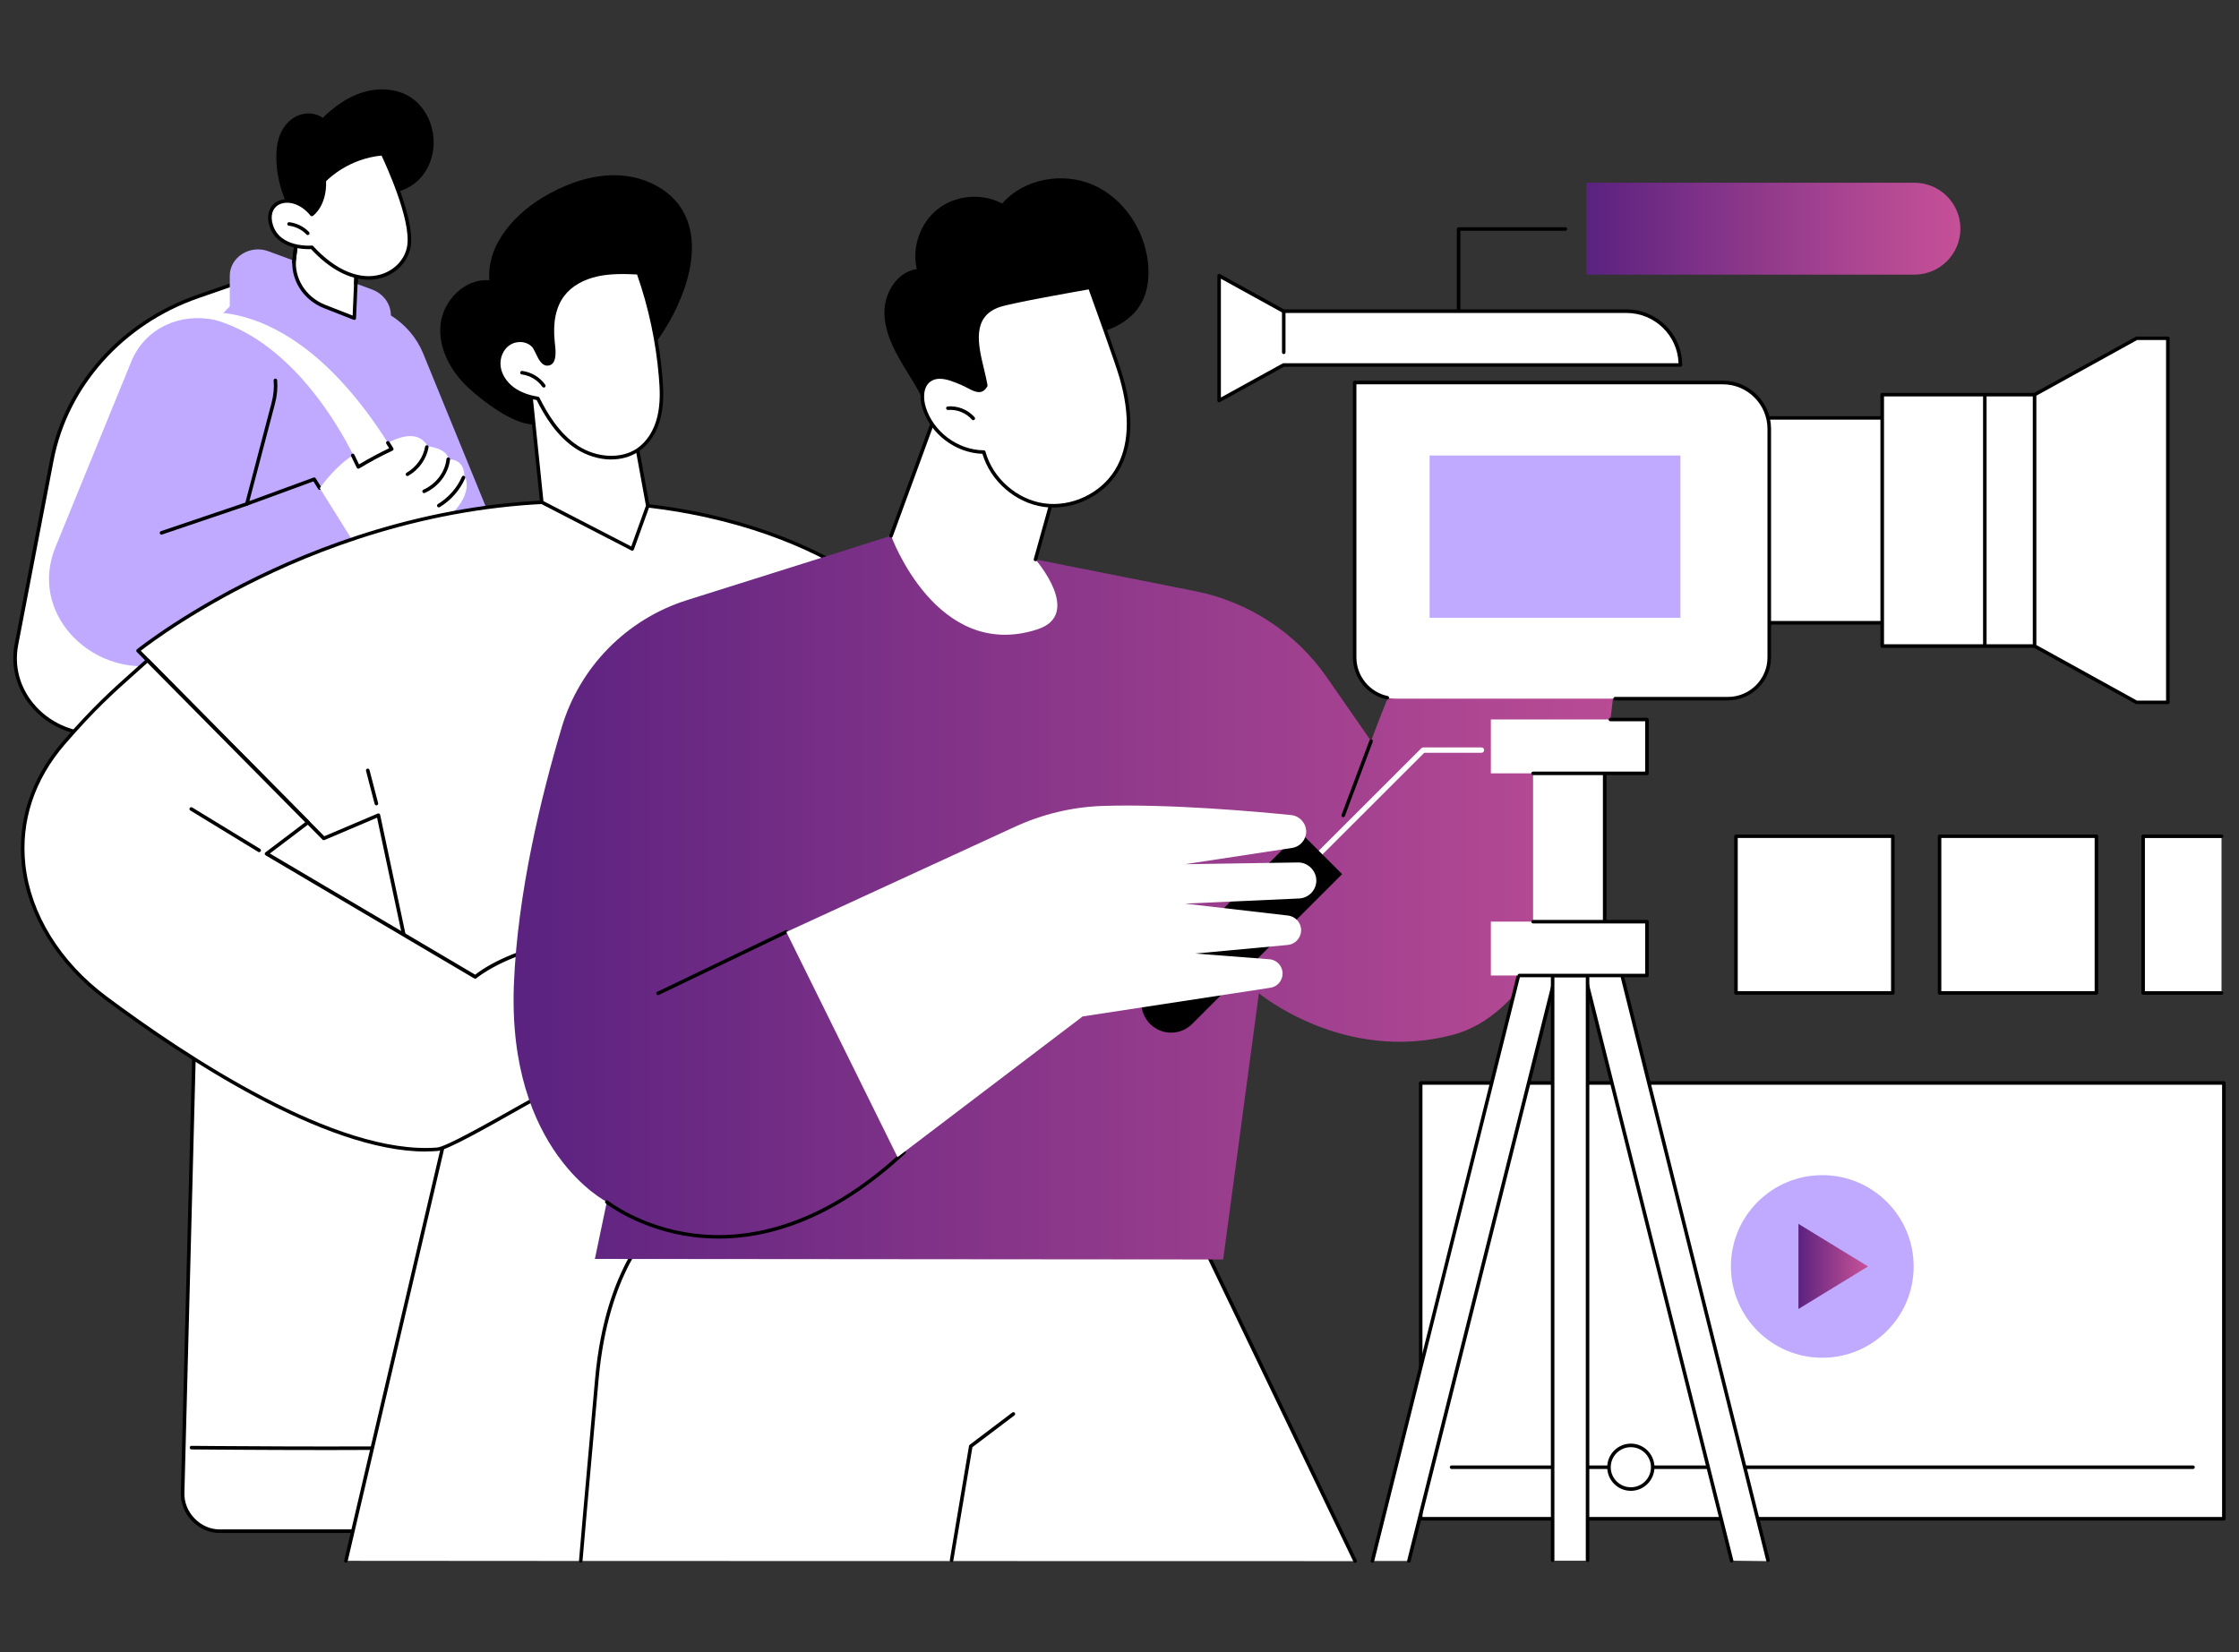 <?xml version="1.0" encoding="UTF-8"?>
<svg id="Layer_1" data-name="Layer 1" xmlns="http://www.w3.org/2000/svg" xmlns:xlink="http://www.w3.org/1999/xlink" viewBox="0 0 420 310">
  <rect x="0" y="0" width="420" height="310" fill="#333333" stroke="none"/>
  <defs>
    <style>
      .cls-1 {
        fill: #fff;
      }

      .cls-2 {
        fill: url(#GradientFill_1);
      }

      .cls-3 {
        fill: url(#GradientFill_1-2);
      }

      .cls-4 {
        fill: #c0aaff;
      }

      .cls-5 {
        fill: url(#GradientFill_1-3);
      }
    </style>
    <linearGradient id="GradientFill_1" data-name="GradientFill 1" x1="337.36" y1="237.62" x2="350.41" y2="237.62" gradientUnits="userSpaceOnUse">
      <stop offset="0" stop-color="#5a2280"/>
      <stop offset=".34" stop-color="#823388"/>
      <stop offset=".78" stop-color="#b24893"/>
      <stop offset="1" stop-color="#c55097"/>
    </linearGradient>
    <linearGradient id="GradientFill_1-2" data-name="GradientFill 1" x1="96.34" y1="158.04" x2="337.88" y2="158.04" xlink:href="#GradientFill_1"/>
    <linearGradient id="GradientFill_1-3" data-name="GradientFill 1" x1="297.59" y1="42.92" x2="367.74" y2="42.92" xlink:href="#GradientFill_1"/>
  </defs>
  <g id="Digital_video_production" data-name="Digital video production">
    <g>
      <g>
        <rect class="cls-1" x="266.5" y="203.2" width="150.67" height="81.77"/>
        <path d="M417.17,285.3h-150.67c-.18,0-.33-.15-.33-.33v-81.77c0-.18.15-.33.33-.33h150.67c.18,0,.33.15.33.33v81.77c0,.18-.15.33-.33.33ZM266.83,284.63h150v-81.1h-150v81.1Z"/>
      </g>
      <g>
        <ellipse class="cls-4" cx="341.83" cy="237.62" rx="17.14" ry="17.13"/>
        <polygon class="cls-2" points="337.36 245.6 337.36 229.63 350.41 237.62 337.36 245.6"/>
      </g>
      <g>
        <path d="M411.38,275.62h-139.09c-.18,0-.33-.15-.33-.33s.15-.33.33-.33h139.09c.18,0,.33.15.33.33s-.15.33-.33.33Z"/>
        <g>
          <circle class="cls-1" cx="305.92" cy="275.29" r="4.1" transform="translate(-.28 .32) rotate(-.06)"/>
          <path d="M305.92,279.72c-2.44,0-4.43-1.99-4.43-4.43s1.99-4.43,4.43-4.43,4.43,1.99,4.43,4.43-1.99,4.43-4.43,4.43ZM305.92,271.53c-2.08,0-3.77,1.69-3.77,3.76s1.69,3.76,3.77,3.76,3.77-1.69,3.77-3.76-1.69-3.76-3.77-3.76Z"/>
        </g>
      </g>
    </g>
    <g>
      <g>
        <g>
          <path class="cls-1" d="M38.26,125.87l-4.01,154.29c-.1,3.7,3.05,7.14,6.97,7.14h41.43c4.17,0,7.41-3.83,6.93-7.73l-5.42-44.74,14.22,52.48h68.52c-.46-8.26-6.36-17.7-16.51-19.37L84.26,114.34l-46,11.53Z"/>
          <path d="M166.89,287.63h-68.52c-.15,0-.28-.1-.32-.25l-13.01-48.01,4.87,40.15c.24,1.99-.42,4.03-1.82,5.61-1.4,1.59-3.39,2.5-5.44,2.5h-41.43c-1.94,0-3.78-.79-5.18-2.23-1.4-1.44-2.17-3.35-2.12-5.25l4.01-154.29c0-.15.11-.28.25-.31l46-11.53c.16-.04.32.04.39.19l66.05,153.42c4.72.82,8.83,3.35,11.91,7.31,2.74,3.52,4.45,8.02,4.69,12.34,0,.09-.03.18-.09.25-.06.07-.15.1-.24.1ZM98.62,286.97h67.91c-.6-7.94-6.41-17.1-16.21-18.71-.11-.02-.21-.09-.25-.2L84.07,114.74l-45.48,11.4-4,154.03c-.04,1.72.66,3.46,1.94,4.76,1.28,1.31,2.95,2.03,4.71,2.03h41.43c1.86,0,3.66-.83,4.94-2.27,1.27-1.44,1.88-3.29,1.66-5.09l-5.42-44.74c-.02-.17.1-.33.27-.37.17-.03.34.07.39.24l14.15,52.23Z"/>
        </g>
        <path d="M85.67,232.92c-.16,0-.31-.12-.33-.29l-12.68-88.71c-.18-1.48.44-2.91,1.67-3.84l2.39-1.8c.15-.11.36-.08.47.07.11.15.08.36-.07.47l-2.39,1.8c-1.03.78-1.56,1.98-1.41,3.22l12.68,88.7c.03.18-.1.35-.28.38-.02,0-.03,0-.05,0Z"/>
        <path d="M90.1,244.35c-.76,0-1.54-.03-2.3-.12-.18-.02-.31-.19-.29-.37.02-.18.19-.32.37-.29,1.82.21,3.72.1,5.36-.03,14.17-1.06,27.92-4.41,40.86-9.98.17-.07.36,0,.44.17.07.17,0,.36-.17.44-13.01,5.6-26.82,8.97-41.07,10.04-.99.07-2.08.14-3.19.14Z"/>
        <path d="M61.55,272.07c-13.4,0-25.44-.12-25.63-.12-.18,0-.33-.15-.33-.34,0-.18.15-.33.33-.33h0c.3,0,30.2.29,48.31-.04.18,0,.34.14.34.33s-.14.34-.33.34c-6.66.12-14.91.16-22.7.16Z"/>
        <path d="M162.99,282.28h-62.43c-.18,0-.33-.15-.33-.33s.15-.33.33-.33h62.43c.18,0,.33.15.33.33s-.15.33-.33.33Z"/>
      </g>
      <g>
        <g>
          <path class="cls-1" d="M54.22,137.78H18.07c-9.5,0-16.68-8.06-15-16.82l6.65-34.66c2.7-14.04,13.11-25.7,27.37-30.66l17.12-5.95v88.09Z"/>
          <path d="M54.22,138.11H18.07c-4.85,0-9.33-2.06-12.31-5.66-2.7-3.27-3.8-7.48-3.02-11.56l6.65-34.66c2.71-14.09,13.28-25.94,27.59-30.91l17.12-5.95c.1-.04.21-.02.3.04.09.06.14.16.14.27v88.09c0,.18-.15.33-.33.33ZM53.89,50.16l-16.68,5.79c-14.09,4.89-24.49,16.55-27.15,30.41l-6.65,34.66c-.76,3.94.27,7.85,2.88,11.01,2.85,3.44,7.14,5.42,11.79,5.42h35.82V50.16Z"/>
        </g>
        <g>
          <path class="cls-4" d="M73.32,59.18c0-2.15-1.4-4.07-3.53-4.86l-19.45-7.18c-3.48-1.28-7.24,1.12-7.24,4.63v5.71l-12.14,12.58-1.97,70.04c-.07,2.58,2.64,4.43,5.24,3.56l63.74-21.36c2-.67,3.07-2.72,2.4-4.61l-20.99-51.36c-1.19-2.92-3.31-5.41-6.06-7.15Z"/>
          <path class="cls-1" d="M35.21,59.11s19.41-6.58,39.16,26.59l-6.29,3.52s-11.43-28.51-32.87-30.11Z"/>
          <g>
            <path class="cls-4" d="M58.94,89.92l-12.64,4.64,4.96-18.89c1.86-7.1-2.28-12.86-9.87-14.51l-.99-1.11c-6.7-1.46-13.08,1.57-15.67,7.54l-14.32,35.04c-5.81,14.22,10.34,27.57,24.65,20.37l33.88-17.05-10.01-16.03Z"/>
            <g>
              <path d="M46.3,94.89c-.08,0-.16-.03-.22-.09-.09-.08-.13-.21-.1-.33l4.96-18.89c.38-1.44.51-2.84.39-4.18-.02-.18.12-.34.3-.36.18-.02.34.12.36.3.12,1.42-.01,2.9-.41,4.41l-4.8,18.27,12.04-4.42c.15-.05.31,0,.4.14l1.04,1.67c.1.16.05.36-.11.46-.16.1-.36.05-.46-.11l-.9-1.44-12.38,4.54s-.08.02-.11.02Z"/>
              <path d="M29.73,125.32c-.16,0-.3-.12-.33-.28-.03-.18.1-.35.28-.38,1.97-.29,3.89-.92,5.73-1.86l33.39-17.14c.16-.08.36-.02.45.14s.02.36-.14.45l-33.39,17.14c-1.9.98-3.9,1.62-5.94,1.93-.02,0-.03,0-.05,0Z"/>
              <path d="M30.3,100.31c-.14,0-.27-.09-.32-.23-.06-.17.03-.36.21-.42l16-5.42c.17-.06.36.03.42.21.06.17-.03.36-.21.42l-16,5.42s-.07.02-.11.02Z"/>
            </g>
          </g>
          <g>
            <path class="cls-1" d="M84.13,86.19c-.23-2.12-3.91-2.46-3.91-2.46-2.49-4.47-9.09.34-9.09.34-5.22-.81-10.79,7.02-11.14,7.52l8.97,14.36c8.21-3.65,11.67-6.2,14.12-8.11,6.45-5.01,4.02-8.71,4.02-8.71-.17-3.24-2.97-2.93-2.97-2.93Z"/>
            <path d="M76.44,89.33c-.11,0-.23-.06-.29-.17-.09-.16-.04-.36.12-.46,1.83-1.06,3.13-2.89,3.47-4.88.03-.18.2-.3.38-.27.18.03.3.2.27.38-.37,2.18-1.79,4.18-3.8,5.34-.05.03-.11.04-.17.04Z"/>
            <path d="M79.55,92.52c-.13,0-.25-.07-.3-.2-.07-.17,0-.36.17-.44,2.37-1.06,4.07-3.31,4.33-5.75.02-.18.19-.31.37-.3.18.02.32.18.3.37-.29,2.67-2.15,5.13-4.72,6.28-.04.02-.09.03-.14.03Z"/>
            <path d="M82.31,95.2c-.11,0-.22-.06-.28-.16-.1-.16-.05-.36.11-.46,2-1.23,3.6-3.05,4.5-5.12.07-.17.27-.25.44-.17.17.07.25.27.17.44-.95,2.2-2.64,4.13-4.76,5.42-.05.03-.11.05-.17.05Z"/>
            <path d="M67.21,87.93s-.06,0-.09-.01c-.09-.03-.16-.09-.21-.18l-1.04-2.16c-.08-.17-.01-.36.16-.44.17-.08.36,0,.44.16l.88,1.83c1.82-1.09,3.72-2.11,5.65-3.03l-.53-.84c-.1-.16-.05-.36.11-.46.16-.1.36-.05.46.11l.73,1.16c.05.08.06.18.04.27s-.09.17-.18.21c-2.14,1-4.24,2.12-6.24,3.34-.05.03-.11.05-.17.05Z"/>
          </g>
        </g>
      </g>
      <g>
        <g>
          <path class="cls-1" d="M67.1,44.97l-.65,14.71-5.54-2.17c-3.86-1.51-6.19-5.26-5.69-9.18l.75-5.91,11.13,2.55Z"/>
          <path d="M66.45,60.02s-.08,0-.12-.02l-5.54-2.17c-3.99-1.56-6.41-5.48-5.9-9.53l.75-5.91c.01-.09.06-.18.14-.23.08-.05.17-.07.27-.05l11.13,2.55c.16.04.27.18.26.34l-.65,14.71c0,.11-.06.21-.15.26-.05.04-.12.05-.18.05ZM56.26,42.84l-.7,5.54c-.48,3.75,1.78,7.38,5.48,8.83l5.11,2,.61-13.97-10.5-2.4Z"/>
        </g>
        <path d="M66.74,53.53s0,0-.01,0c-.18,0-.33-.16-.32-.35l.35-7.94-10.5-2.4-.81,6.4c-.02.18-.19.31-.37.29-.18-.02-.31-.19-.29-.37l.86-6.77c.01-.09.06-.18.14-.23.08-.05.17-.07.27-.05l11.13,2.55c.16.04.27.18.26.34l-.36,8.22c0,.18-.16.32-.33.32Z"/>
        <g>
          <path d="M52.55,25.22c.61-1.48,1.72-2.81,3.23-3.49,1.52-.68,3.45-.6,4.76.39,2.08-2.04,4.52-3.84,7.36-4.75,2.84-.91,6.13-.85,8.7.62,2.49,1.42,4.05,4.03,4.56,6.73.58,3.13-.22,6.57-2.51,8.91-2.29,2.34-6.11,3.37-9.23,2.16-.23,1.09-1.05,2.02-2.03,2.64-.98.62-2.13.97-3.26,1.27-1.81.48-3.65.84-5.51,1.09-1.07.14-2.78.36-3.7-.36-.66-.52-1-1.89-1.32-2.63-1.08-2.5-1.69-5.19-1.76-7.9-.04-1.58.1-3.2.71-4.67Z"/>
          <g>
            <path class="cls-1" d="M58.49,40.24s2.53-1.79,2.33-6.37c0,0,4-4.45,10.94-5.04,0,0,5.73,11.74,4.96,17.23-.77,5.49-9.17,10.22-18.23.33,0,0-6.2.59-7.63-4.11-1.43-4.7,4.05-6.46,7.63-2.04Z"/>
            <path d="M69.12,52.48c-3.5,0-7.3-2-10.77-5.74-1.03.05-6.46.09-7.81-4.36-.61-2.01-.05-3.77,1.48-4.58,1.6-.85,4.29-.58,6.51,1.97.6-.56,2.11-2.34,1.96-5.88,0-.09.03-.17.09-.24.17-.19,4.17-4.55,11.16-5.14.14-.01.27.06.33.19.24.48,5.76,11.9,4.99,17.42-.38,2.74-2.48,5.09-5.34,5.98-.84.26-1.71.39-2.59.39ZM58.49,46.06c.09,0,.18.04.25.11,4.2,4.58,8.86,6.51,12.78,5.29,2.62-.81,4.53-2.95,4.88-5.44.69-4.93-4.08-15.24-4.83-16.83-6.03.59-9.78,4.18-10.4,4.81.15,4.6-2.37,6.43-2.48,6.51-.14.1-.34.07-.45-.06-1.93-2.39-4.43-2.84-5.9-2.06-1.25.66-1.68,2.08-1.15,3.8,1.34,4.38,7.22,3.89,7.28,3.88.01,0,.02,0,.03,0Z"/>
          </g>
          <path d="M57.73,44.11c-.09,0-.18-.04-.24-.11-.84-.9-2.05-1.5-3.31-1.65-.18-.02-.31-.19-.29-.37.02-.18.19-.31.37-.29,1.41.17,2.77.84,3.71,1.85.13.13.12.34-.01.47-.06.06-.15.09-.23.09Z"/>
        </g>
      </g>
    </g>
    <g>
      <g>
        <polygon class="cls-1" points="108.94 292.88 169.8 187.18 140.58 180.73 87.36 196.8 64.88 292.85 108.94 292.88"/>
        <path d="M64.89,293.18s-.05,0-.08,0c-.18-.04-.29-.22-.25-.4l22.47-96.05c.03-.12.11-.21.23-.24l53.22-16.06c.05-.02.11-.02.17,0l29.22,6.45c.14.03.24.14.26.28l3.11,23.69c.02.18-.1.35-.29.37-.18.02-.35-.1-.37-.29l-3.08-23.46-28.91-6.38-52.95,15.98-22.43,95.87c-.04.15-.17.26-.32.26Z"/>
      </g>
      <g>
        <polygon class="cls-1" points="186.83 139.58 167.43 191.05 150.18 160.14 156.37 135.53 186.83 139.58"/>
        <g>
          <g>
            <path class="cls-1" d="M163.98,147.66l7.78-30.31s-16.03-20.55-57.05-23.05c-50.67-3.08-88.82,27.78-88.82,27.78l34.84,35.22,10.24-4.34,9.77,46h96.62l-13.39-51.3Z"/>
            <path d="M177.37,199.29h-96.62c-.16,0-.29-.11-.33-.26l-9.69-45.61-9.86,4.19c-.13.05-.27.02-.37-.07l-34.84-35.22c-.07-.07-.1-.16-.1-.25,0-.09.05-.18.12-.24.1-.08,9.75-7.83,25.48-15.09,14.51-6.7,37.33-14.36,63.57-12.76,21.25,1.29,35.69,7.51,44.05,12.51,9.08,5.42,13.19,10.62,13.23,10.67.06.08.09.19.06.29l-7.76,30.23,13.37,51.22c.03.1,0,.21-.06.29-.06.08-.16.13-.26.13ZM81.02,198.62h95.92l-13.28-50.88c-.01-.05-.01-.11,0-.17l7.74-30.15c-.68-.82-4.77-5.51-12.98-10.4-8.3-4.94-22.62-11.11-43.72-12.39-26.1-1.59-48.79,6.03-63.23,12.69-14.15,6.53-23.35,13.45-25.06,14.78l34.42,34.8,10.03-4.26c.09-.04.2-.03.28.01.09.05.15.13.17.23l9.72,45.74Z"/>
          </g>
          <path d="M70.6,151.11c-.15,0-.28-.1-.32-.25l-1.62-6.23c-.05-.18.06-.36.24-.41.18-.05.36.06.41.24l1.62,6.23c.05.18-.06.36-.24.41-.03,0-.06.01-.08.01Z"/>
          <g>
            <path class="cls-1" d="M160.29,130.58l3.69,17.08-3.69-17.08Z"/>
            <path d="M163.98,147.99c-.15,0-.29-.11-.33-.26l-3.69-17.08c-.04-.18.08-.36.26-.4.18-.04.36.08.4.26l3.69,17.08c.04.18-.08.36-.26.4-.02,0-.05,0-.07,0Z"/>
          </g>
        </g>
        <g>
          <g>
            <path class="cls-1" d="M50.01,160.18l7.76-5.88-30.09-30.42c-5.32,4.78-9.15,7.9-15.74,15.53-13.3,15.4-8.5,35.6,7.86,47.81,15.98,11.92,43.44,29.88,62.19,28.42,2.83-.22,20.29-10.96,27.8-14.65,1.21-.59,1.77-1.98,1.3-3.22l-.35-.92,3.28-1.16c1.28-.45,2.01-1.77,1.7-3.07l-.05-.2c-.27-1.16-1.36-1.94-2.56-1.85l-3.78.29,8.19-3.15c1.21-.47,2.01-1.61,2.01-2.89s-1.04-2.33-2.34-2.35c-3.02-.05-8.19-.02-10.67.67,0,0,10.69-2.52,11.03-3.69.5-1.71-1.66-4.57-12.48-2.58-10.82,1.99-15.92,6.42-15.92,6.42l-39.15-23.11Z"/>
            <path d="M79.83,216.06c-19.01,0-45.67-17.72-60.22-28.57-8.83-6.59-14.49-15.75-15.51-25.15-.91-8.33,1.72-16.33,7.6-23.14,5.68-6.58,9.35-9.84,13.6-13.63.7-.62,1.42-1.26,2.17-1.94.13-.12.33-.11.46.01l30.09,30.42c.07.07.1.16.1.26s-.05.18-.13.24l-7.37,5.58,38.52,22.74c1.02-.82,6.11-4.54,15.89-6.34,8.56-1.58,11.41-.07,12.34.97.54.59.72,1.33.52,2.03-.22.76-3.28,1.79-6.34,2.65,2.05-.09,4.17-.09,5.67-.07,1.47.02,2.67,1.23,2.67,2.68s-.87,2.69-2.22,3.2l-6.06,2.34,1.51-.12c1.37-.11,2.6.78,2.91,2.1l.05.2c.35,1.47-.48,2.96-1.91,3.46l-2.96,1.05.23.6c.53,1.4-.1,2.97-1.46,3.64-2.9,1.43-7.2,3.86-11.75,6.43-7.38,4.17-14.36,8.11-16.17,8.26-.72.06-1.45.08-2.2.08ZM27.67,124.34c-.66.6-1.31,1.17-1.93,1.73-4.23,3.77-7.89,7.02-13.54,13.56-5.76,6.67-8.33,14.5-7.44,22.64,1.01,9.21,6.56,18.21,15.25,24.69,15.04,11.22,43.09,29.82,61.97,28.35,1.66-.13,9.22-4.4,15.89-8.17,4.56-2.58,8.87-5.01,11.79-6.45,1.06-.52,1.54-1.73,1.14-2.81l-.35-.92c-.03-.08-.03-.18,0-.26.04-.08.11-.14.19-.17l3.28-1.16c1.12-.39,1.76-1.55,1.49-2.68l-.05-.2c-.24-1-1.17-1.67-2.22-1.59l-3.78.29c-.16.01-.31-.1-.35-.26-.04-.16.05-.32.21-.38l8.19-3.15c1.09-.42,1.79-1.43,1.79-2.58s-.9-2-2.01-2.02c-2.67-.04-7.33-.03-9.96.51-.22.05-.43.1-.63.15-.18.04-.35-.07-.4-.24-.05-.18.06-.36.23-.4.19-.05.4-.1.62-.15,4.85-1.17,9.85-2.69,10.18-3.32.08-.26.14-.81-.38-1.38-.68-.75-3.18-2.34-11.73-.76-10.59,1.95-15.71,6.3-15.76,6.34-.11.09-.26.11-.39.04l-39.15-23.11c-.1-.06-.16-.16-.16-.27,0-.11.04-.22.13-.28l7.46-5.65-29.6-29.92Z"/>
          </g>
          <path d="M104.39,192.65c-.14,0-.28-.09-.32-.24-.05-.18.05-.36.22-.41l4.24-1.26c.18-.05.36.05.41.22.05.18-.05.36-.22.41l-4.24,1.26s-.06.01-.1.01Z"/>
          <path d="M101.77,200.34c-.13,0-.25-.08-.31-.2-.07-.17,0-.36.17-.44,2.95-1.28,6.02-2.36,9.13-3.22.18-.05.36.05.41.23.05.18-.05.36-.23.41-3.08.85-6.12,1.93-9.05,3.19-.04.02-.09.03-.13.03Z"/>
          <path d="M48.61,159.89c-.06,0-.12-.02-.17-.05l-12.74-7.77c-.16-.1-.21-.3-.11-.46.1-.16.3-.21.46-.11l12.74,7.77c.16.1.21.3.11.46-.06.1-.17.16-.28.16Z"/>
        </g>
        <g>
          <polygon points="185.06 107.58 154.87 107.58 159.98 148.06 179.96 148.06 185.06 107.58"/>
          <path class="cls-1" d="M187.81,115.32h-13.87c-1.97,0-3.56,1.57-3.56,3.51s1.59,3.51,3.56,3.51h13.87c1.97,0,3.56-1.57,3.56-3.51s-1.59-3.51-3.56-3.51Z"/>
          <path class="cls-1" d="M187.81,122.33h-17.35c-1.97,0-3.56,1.57-3.56,3.51s1.59,3.51,3.56,3.51h17.35c1.97,0,3.56-1.57,3.56-3.51s-1.59-3.51-3.56-3.51Z"/>
          <path class="cls-1" d="M187.81,129.34h-17.35c-1.97,0-3.56,1.57-3.56,3.51s1.59,3.51,3.56,3.51h17.35c1.97,0,3.56-1.57,3.56-3.51s-1.59-3.51-3.56-3.51Z"/>
          <path class="cls-1" d="M187.81,136.36h-11.34c-1.97,0-3.56,1.57-3.56,3.51s1.59,3.51,3.56,3.51h11.34c1.97,0,3.56-1.57,3.56-3.51s-1.59-3.51-3.56-3.51Z"/>
        </g>
        <g>
          <path d="M187.81,122.66h-13.87c-.18,0-.33-.15-.33-.33s.15-.33.33-.33h13.87c.18,0,.33.15.33.33s-.15.33-.33.33Z"/>
          <path d="M187.81,122.66h-13.87c-.18,0-.33-.15-.33-.33s.15-.33.33-.33h13.87c.18,0,.33.15.33.33s-.15.33-.33.33Z"/>
          <path d="M187.81,129.68h-17.35c-.18,0-.33-.15-.33-.33s.15-.33.33-.33h17.35c.18,0,.33.15.33.33s-.15.33-.33.33Z"/>
          <path d="M187.81,129.68h-17.35c-.18,0-.33-.15-.33-.33s.15-.33.33-.33h17.35c.18,0,.33.15.33.33s-.15.33-.33.33Z"/>
          <path d="M187.81,136.69h-13.87c-.18,0-.33-.15-.33-.33s.15-.33.33-.33h13.87c.18,0,.33.15.33.33s-.15.33-.33.33Z"/>
          <path d="M187.81,136.69h-11.34c-.18,0-.33-.15-.33-.33s.15-.33.33-.33h11.34c.18,0,.33.15.33.33s-.15.33-.33.33Z"/>
        </g>
      </g>
      <g>
        <path d="M128.04,39.48c-2.35-3.99-7.05-6.29-11.73-6.57-4.68-.28-9.31,1.25-13.4,3.5-6.11,3.35-11.65,9.32-11.11,16.18-4.55-.4-8.63,3.73-9.15,8.2-.51,4.46,1.87,8.87,5.19,11.95,2.71,2.51,8.06,6.63,11.94,6.9,3.79.26,9-3.03,12.05-4.96,7.49-4.75,13.45-11.89,16.42-20.17,1.75-4.88,2.43-10.55-.21-15.02Z"/>
        <g>
          <polygon class="cls-1" points="99.25 71.1 101.63 94.23 118.6 102.99 121.52 94.9 118.44 78.05 99.25 71.1"/>
          <path d="M118.6,103.33c-.05,0-.11-.01-.15-.04l-16.97-8.76c-.1-.05-.17-.15-.18-.26l-2.38-23.13c-.01-.11.04-.23.13-.3.09-.07.21-.09.32-.05l19.18,6.95c.11.04.19.14.21.25l3.08,16.85c.01.06,0,.12-.01.17l-2.92,8.09c-.03.09-.1.16-.19.2-.04.02-.08.02-.12.02ZM101.94,94.02l16.47,8.51,2.76-7.65-3.03-16.57-18.5-6.7,2.3,22.42Z"/>
        </g>
        <g>
          <path class="cls-1" d="M100.08,64.89c-1.13-1.24-3.23-1.36-4.63-.43-1.4.93-2.08,2.72-1.86,4.37.23,1.65,1.26,3.13,2.62,4.12,1.36.99,3.01,1.54,4.68,1.8,1.77,3.55,4.03,7.03,7.39,9.19,3.36,2.17,8.04,2.73,11.35.49,2.11-1.43,3.43-3.8,4.01-6.25.58-2.46.49-5.02.28-7.53-.56-6.63-1.96-13.19-4.18-19.48-2.55-.13-5.14-.2-7.64.34-2.5.54-4.93,1.74-6.47,3.74-1.91,2.48-2.23,5.83-1.9,8.93.1.97.66,4.21-1.15,4.09-1.22-.08-1.78-2.6-2.5-3.38Z"/>
          <path d="M114.71,86.22c-2.4,0-4.78-.81-6.61-1.99-3.72-2.39-6.02-6.34-7.43-9.17-1.85-.31-3.42-.93-4.65-1.83-1.52-1.12-2.53-2.7-2.75-4.35-.25-1.85.55-3.74,2-4.7,1.58-1.05,3.85-.83,5.06.49.28.31.53.82.79,1.36.4.83.89,1.87,1.49,1.91.25.02.43-.04.57-.19.58-.61.35-2.44.26-3.23-.01-.12-.03-.22-.04-.3-.4-3.86.26-6.95,1.97-9.17,1.45-1.88,3.82-3.25,6.67-3.87,2.56-.55,5.22-.47,7.72-.35.14,0,.25.09.3.22,2.22,6.32,3.63,12.9,4.19,19.56.21,2.45.31,5.08-.29,7.64-.66,2.8-2.13,5.1-4.15,6.45-1.57,1.06-3.34,1.5-5.11,1.5ZM97.53,64.18c-.66,0-1.33.18-1.9.56-1.24.82-1.93,2.45-1.71,4.05.2,1.47,1.11,2.89,2.49,3.9,1.18.87,2.71,1.45,4.53,1.74.11.02.2.08.25.18,1.38,2.76,3.62,6.71,7.27,9.06,3.53,2.27,8.05,2.48,10.99.5,1.87-1.26,3.25-3.41,3.87-6.05.58-2.47.48-5.03.27-7.43-.55-6.53-1.92-12.99-4.09-19.19-2.4-.12-4.92-.17-7.33.34-2.7.58-4.93,1.86-6.28,3.62-1.6,2.08-2.22,5-1.83,8.69,0,.08.02.18.03.29.12,1.02.35,2.93-.44,3.76-.28.3-.65.43-1.1.4-.98-.07-1.55-1.25-2.05-2.29-.24-.49-.46-.96-.68-1.2-.57-.62-1.42-.94-2.3-.94Z"/>
        </g>
        <path d="M102,72.71c-.11,0-.21-.05-.27-.14-.88-1.26-2.32-2.13-3.86-2.31-.18-.02-.31-.19-.29-.37.02-.18.19-.31.37-.29,1.73.21,3.34,1.18,4.33,2.6.1.15.07.36-.08.46-.06.04-.12.06-.19.06Z"/>
      </g>
    </g>
    <g>
      <g>
        <g>
          <path class="cls-1" d="M254.2,292.91l-145.26-.03s1.11-11.96,2.25-25.74c1.29-15.71,3.27-28.8,11.96-37.56h100.64l30.42,63.33Z"/>
          <path d="M254.2,293.24c-.12,0-.24-.07-.3-.19l-30.33-63.14h-100.3c-.93.83-9.14,8.64-10.97,28.77-1.94,21.41-3.02,34.1-3.03,34.22-.02.18-.17.32-.36.3-.18-.02-.32-.18-.3-.36.01-.13,1.09-12.82,3.03-34.23,1.95-21.55,11.2-29.23,11.3-29.3.06-.05.13-.07.21-.07h100.64c.13,0,.24.07.3.19l30.42,63.33c.08.17,0,.36-.16.44-.05.02-.1.03-.14.03Z"/>
          <path d="M178.5,293.07s-.04,0-.06,0c-.18-.03-.3-.2-.27-.38l3.6-21.4c.01-.08.06-.16.13-.21l7.99-6.05c.15-.11.36-.08.47.06.11.15.08.36-.06.47l-7.89,5.97-3.58,21.27c-.03.16-.17.28-.33.28Z"/>
        </g>
        <g>
          <g>
            <path class="cls-3" d="M333.38,88.38l-13.52.89,9.27-1.66c1.66-.3,2.87-1.74,2.87-3.43s-1.17-3.1-2.81-3.42c-10.37-2.02-22.69-.57-30.98.94-7.11,1.3-13.43,5.32-17.61,11.2-14.3,20.12-23.4,46.15-23.4,46.15l-8.32-11.98c-5.82-8.37-14.66-14.16-24.66-16.15l-55.21-10.97-40.13,12.65c-11.3,3.56-20.11,12.49-23.5,23.84-3.89,13.04-8.3,31.17-8.98,48.2-1.26,31.41,17.43,40.87,17.43,40.87l-2.24,10.7,117.86.1,6.7-49.95s15.83,13.2,36.31,7.82c27.32-7.17,30.83-71.09,30.83-71.09l4.86-5.36,19.39-1.91c1.61-.16,2.84-1.51,2.84-3.13s-1.29-3.03-2.94-3.14l-9.23-.62,13.76-1.34c1.95-.19,3.43-1.83,3.43-3.78s-1.54-3.64-3.52-3.79c-3.78-.28-9.45-.67-11.01-.64,1.8-.29,9.2-1.77,13.63-2.66,1.97-.4,3.39-2.13,3.39-4.14,0-2.44-2.06-4.37-4.5-4.21Z"/>
            <path d="M303.87,128.72s-.05,0-.08,0l-38.03-9.26c-.18-.04-.29-.22-.24-.4.04-.18.23-.29.4-.24l38.03,9.26c.18.04.29.22.24.4-.04.15-.17.25-.32.25Z"/>
            <path d="M251.98,153.32s-.08,0-.12-.02c-.17-.06-.26-.26-.2-.43l5.22-13.93c.06-.17.26-.26.43-.2.17.06.26.26.19.43l-5.22,13.93c-.05.13-.18.22-.31.22Z"/>
            <path d="M134.74,232.39c-1.71,0-3.3-.12-4.76-.3-10.02-1.3-16.3-6.25-16.36-6.3-.14-.12-.17-.32-.05-.47.11-.14.32-.17.47-.05.06.05,6.22,4.91,16.07,6.17,9.09,1.17,23.27-.58,39.26-15.51.13-.13.35-.12.47.02.13.13.12.35-.02.47-13.63,12.73-25.99,15.98-35.07,15.98Z"/>
            <path d="M123.42,186.72c-.12,0-.24-.07-.3-.19-.08-.17,0-.36.16-.44l24.07-11.55c.17-.08.36-.01.44.16.08.17,0,.36-.16.44l-24.07,11.55s-.1.03-.14.03Z"/>
          </g>
          <g>
            <path class="cls-1" d="M225.24,182.94c-.13,0-.26-.05-.35-.15-.2-.2-.19-.51,0-.71l41.73-41.69c.09-.09.22-.15.35-.15h10.93c.28,0,.5.22.5.5s-.22.5-.5.5h-10.73l-41.58,41.54c-.1.1-.23.15-.35.15Z"/>
            <path d="M223.63,192.12c-2.18,2.18-5.71,2.18-7.89,0-2.18-2.18-2.18-5.71,0-7.89l28.13-28.11,7.89,7.89-28.13,28.11Z"/>
          </g>
          <path class="cls-1" d="M147.49,174.84l20.87,42.26,34.73-26.39,35.21-5.38c.96-.15,1.76-.79,2.11-1.7.65-1.68-.51-3.51-2.31-3.65l-13.88-1.07,17.33-1.61c1.39-.13,2.47-1.28,2.52-2.67.05-1.44-1.02-2.68-2.46-2.85l-19.34-2.24,21.41-.96c1.81-.08,3.24-1.57,3.24-3.38s-1.55-3.41-3.44-3.38l-21.2.33,20.1-3.06c1.52-.23,2.64-1.54,2.64-3.07s-1.21-2.93-2.8-3.09c-6.44-.65-22.73-2.12-35.3-1.72-5.74.18-11.38,1.54-16.59,3.94l-42.84,19.72Z"/>
          <g>
            <path class="cls-1" d="M314.9,92.89c-.16-2.36-2.12-4.19-4.49-4.19h-20.84l-6.39,20.09.98.39,11.16-8.71,15.88-2.86c2.25-.41,3.84-2.44,3.69-4.72Z"/>
            <path d="M286.22,107.91c-.1,0-.2-.04-.26-.13-.11-.15-.09-.35.06-.47l9.11-7.11s.09-.06.15-.07l15.88-2.86c2.09-.38,3.56-2.26,3.42-4.37-.15-2.18-1.97-3.88-4.16-3.88h-20.84c-.18,0-.33-.15-.33-.33s.15-.33.33-.33h20.84c2.53,0,4.65,1.98,4.82,4.5.17,2.46-1.54,4.64-3.96,5.07l-15.8,2.84-9.04,7.06c-.06.05-.13.07-.2.07Z"/>
          </g>
        </g>
        <g>
          <g>
            <path class="cls-1" d="M176.74,74.41l-9.58,26.13s8.51,23.64,27.4,17.56c8.69-2.8-.32-13.13-.32-13.13l5.12-18.31-22.63-12.25Z"/>
            <path d="M194.24,105.3s-.06,0-.09-.01c-.18-.05-.28-.23-.23-.41l5.05-18.05-22.06-11.94-9.45,25.77c-.06.17-.25.26-.43.2-.17-.06-.26-.25-.2-.43l9.58-26.13c.03-.09.1-.16.19-.2.09-.03.19-.03.28.02l22.63,12.25c.14.07.2.23.16.38l-5.12,18.31c-.04.15-.17.24-.32.24Z"/>
          </g>
          <g>
            <path d="M169.29,68.32c-1.84-3.07-3.49-6.46-3.38-10.04.11-3.58,2.52-7.32,6.07-7.79-.98-4.12.66-8.75,4.02-11.33,3.36-2.58,8.26-2.98,11.99-.97,4.07-4.68,11.36-5.98,17.05-3.5,5.69,2.48,9.59,8.33,10.29,14.49.3,2.65.04,5.44-1.28,7.76-1.84,3.25-5.51,5.12-9.2,5.71-2.1.33-4.49.41-5.92,1.99-.89.98-1.19,2.33-1.61,3.58-1.49,4.42-4.9,8.16-9.18,10.05-3.48,1.53-9.49,2.45-12.94.25-1.34-.85-1.59-2.48-2.24-3.85-1.05-2.21-2.43-4.25-3.69-6.35Z"/>
            <g>
              <g>
                <path class="cls-1" d="M210.3,70.69c1.7,5.84,2.31,12.51-.88,17.7-2.78,4.52-8.36,7.13-13.61,6.38-5.25-.75-9.87-4.83-11.27-9.94-4.97-.04-9.72-3.57-11.19-8.32-.55-1.78-.53-4.05.98-5.16,1.72-1.27,4.11-.27,6.08.56,1.97.83,3.45,2.29,4.5.43-.75-4.71-4.38-12.71,2.54-15.05,2.58-.87,16.99-3.37,16.99-3.37,0,0,4.95,13.62,5.86,16.77Z"/>
                <path d="M197.61,95.23c-.62,0-1.23-.04-1.85-.13-5.29-.76-9.97-4.83-11.47-9.95-5.05-.16-9.76-3.72-11.26-8.55-.57-1.85-.59-4.28,1.1-5.52,1.87-1.38,4.38-.33,6.4.52.46.19.88.41,1.28.62,1.45.75,2.13,1.05,2.74.05-.14-.83-.36-1.76-.6-2.75-1.13-4.7-2.54-10.54,3.39-12.55,2.57-.87,16.45-3.28,17.04-3.38.16-.03.31.06.37.21.05.14,4.96,13.67,5.87,16.79,2.16,7.42,1.85,13.46-.92,17.97-2.52,4.09-7.3,6.66-12.09,6.66ZM176.29,71.07c-.64,0-1.24.15-1.77.54-1.41,1.04-1.34,3.23-.86,4.79,1.44,4.64,6.01,8.04,10.88,8.09.15,0,.28.1.32.25,1.36,4.98,5.88,8.97,10.99,9.7,5.11.73,10.57-1.83,13.28-6.22,2.67-4.33,2.95-10.2.85-17.43-.83-2.86-5.07-14.58-5.76-16.49-2.01.35-14.34,2.52-16.66,3.3-5.35,1.81-4.08,7.1-2.95,11.76.25,1.05.49,2.03.63,2.92.01.07,0,.15-.04.22-.97,1.73-2.35,1.01-3.69.31-.39-.2-.8-.42-1.23-.6-1.3-.55-2.72-1.14-3.98-1.14Z"/>
              </g>
              <path d="M182.57,78.84c-.09,0-.19-.04-.25-.11-1.1-1.26-2.81-1.95-4.48-1.81-.18.02-.34-.12-.36-.3-.02-.18.12-.34.3-.36,1.87-.17,3.8.61,5.04,2.03.12.14.11.35-.03.47-.06.05-.14.08-.22.08Z"/>
            </g>
          </g>
        </g>
      </g>
      <g>
        <g>
          <g>
            <rect class="cls-1" x="325.64" y="78.41" width="38.47" height="38.43" transform="translate(689.75 195.26) rotate(180)"/>
            <path d="M364.11,117.18h-38.47c-.18,0-.33-.15-.33-.33v-38.43c0-.18.15-.33.33-.33h38.47c.18,0,.33.15.33.33v38.43c0,.18-.15.33-.33.33ZM325.97,116.51h37.8v-37.77h-37.8v37.77Z"/>
          </g>
          <g>
            <rect class="cls-1" x="353.07" y="74.04" width="28.84" height="47.17" transform="translate(734.99 195.26) rotate(180)"/>
            <path d="M381.91,121.55h-28.84c-.18,0-.33-.15-.33-.33v-47.17c0-.18.15-.33.33-.33h28.84c.18,0,.33.15.33.33v47.17c0,.18-.15.33-.33.33ZM353.41,120.88h28.17v-46.5h-28.17v46.5Z"/>
          </g>
          <g>
            <polygon class="cls-1" points="400.79 63.47 381.65 74.04 381.65 121.21 400.79 131.78 406.65 131.78 406.65 63.47 400.79 63.47"/>
            <path d="M406.65,132.12h-5.86c-.06,0-.11-.01-.16-.04l-19.14-10.57c-.11-.06-.17-.17-.17-.29v-47.17c0-.12.07-.23.17-.29l19.14-10.57s.1-.04.16-.04h5.86c.18,0,.33.15.33.33v68.31c0,.18-.15.33-.33.33ZM400.88,131.45h5.44V63.8h-5.44l-18.89,10.44v46.78l18.89,10.44Z"/>
          </g>
          <path class="cls-1" d="M323.5,71.77h-69.39v51.6c0,4.26,3.45,7.71,7.71,7.71,14.8,0,47.02,0,62.05,0,4.42,0,8.01-3.58,8.01-8v-42.93c0-4.62-3.75-8.37-8.38-8.37Z"/>
          <path d="M324.14,131.42h-21.17c-.18,0-.33-.15-.33-.33s.15-.33.33-.33h21.17c4.08,0,7.41-3.32,7.41-7.4v-42.88c0-4.61-3.76-8.37-8.37-8.37h-68.74v34.33s0,16.91,0,16.91c0,3.48,2.47,6.52,5.86,7.24.18.04.3.22.26.39-.04.18-.22.3-.39.26-3.7-.78-6.39-4.1-6.39-7.89v-51.58c0-.09.03-.17.09-.24s.15-.1.24-.1h69.07c4.98,0,9.04,4.05,9.04,9.03v42.88c0,4.45-3.62,8.07-8.07,8.07Z"/>
          <path d="M372.32,121.55c-.18,0-.33-.15-.33-.33v-47.17c0-.18.15-.33.33-.33s.33.15.33.33v47.17c0,.18-.15.33-.33.33Z"/>
          <rect class="cls-4" x="268.17" y="85.46" width="47.05" height="30.45"/>
        </g>
        <g>
          <path class="cls-5" d="M359.11,34.29c4.77,0,8.63,3.86,8.63,8.62s-3.86,8.62-8.63,8.62h-61.52v-17.25h61.52Z"/>
          <path d="M273.61,58.72c-.18,0-.33-.15-.33-.33v-15.42c0-.18.15-.33.33-.33h20.04c.18,0,.33.15.33.33s-.15.33-.33.33h-19.7v15.09c0,.18-.15.33-.33.33Z"/>
        </g>
        <g>
          <g>
            <path class="cls-1" d="M305.11,58.39h-64.34l-12.08-6.66v23.42l12.08-6.66h74.44c0-5.58-4.52-10.1-10.11-10.1Z"/>
            <path d="M228.69,75.48c-.06,0-.12-.02-.17-.05-.1-.06-.16-.17-.16-.29v-23.42c0-.12.06-.23.16-.29.1-.06.23-.06.33,0l12.01,6.62h64.25c5.76,0,10.44,4.68,10.44,10.43,0,.18-.15.33-.33.33h-74.36l-12.01,6.62c-.05.03-.11.04-.16.04ZM229.02,52.29v22.29l11.59-6.39s.1-.04.16-.04h74.1c-.18-5.23-4.49-9.43-9.77-9.43h-64.34c-.06,0-.11-.01-.16-.04l-11.59-6.39Z"/>
          </g>
          <path d="M240.81,66.44c-.18,0-.33-.15-.33-.33v-7.7c0-.18.15-.33.33-.33s.33.15.33.33v7.7c0,.18-.15.33-.33.33Z"/>
        </g>
        <g>
          <rect class="cls-1" x="287.58" y="141.89" width="13.44" height="32.21"/>
          <path d="M301.02,174.43h-13.44c-.18,0-.33-.15-.33-.33s.15-.33.33-.33h13.1v-31.54h-13.1c-.18,0-.33-.15-.33-.33s.15-.33.33-.33h13.44c.18,0,.33.15.33.33v32.21c0,.18-.15.33-.33.33Z"/>
        </g>
        <g>
          <polygon class="cls-1" points="324.82 292.83 297.17 182.48 304.07 182.22 331.68 292.91 324.82 292.83"/>
          <path d="M324.82,293.16c-.15,0-.28-.1-.32-.25l-27.65-110.35c-.02-.1,0-.2.06-.28.06-.08.15-.13.25-.13l6.9-.26c.15-.02.3.1.34.25l27.56,110.52c.04.18-.06.36-.24.4-.18.04-.36-.06-.4-.24l-27.5-110.25-6.22.24,27.55,109.95c.04.18-.06.36-.24.4-.03,0-.05.01-.08.01Z"/>
        </g>
        <g>
          <polygon class="cls-1" points="264.28 292.88 291.94 182.48 285.03 182.22 257.44 292.88 264.28 292.88"/>
          <path d="M264.28,293.21s-.05,0-.08-.01c-.18-.04-.29-.23-.24-.4l27.56-110-6.22-.24-27.53,110.39c-.04.18-.23.28-.4.24-.18-.04-.29-.23-.24-.4l27.6-110.66c.04-.15.17-.27.34-.25l6.9.26c.1,0,.19.05.25.13.06.08.08.18.06.28l-27.66,110.4c-.04.15-.17.25-.32.25Z"/>
        </g>
        <g>
          <rect class="cls-1" x="291.25" y="183.02" width="6.55" height="109.81"/>
          <path d="M297.8,293.07c-.18,0-.33-.15-.33-.33v-109.38h-5.89v109.38c0,.18-.15.33-.33.33s-.33-.15-.33-.33v-109.72c0-.18.15-.33.33-.33h6.55c.18,0,.33.15.33.33v109.72c0,.18-.15.33-.33.33Z"/>
        </g>
        <g>
          <rect class="cls-1" x="279.66" y="172.92" width="29.28" height="10.11"/>
          <path d="M308.94,183.36h-23.93c-.18,0-.33-.15-.33-.33s.15-.33.33-.33h23.6v-9.44h-21.03c-.18,0-.33-.15-.33-.33s.15-.33.33-.33h21.36c.18,0,.33.15.33.33v10.11c0,.18-.15.33-.33.33Z"/>
        </g>
        <g>
          <rect class="cls-1" x="279.66" y="134.99" width="29.28" height="10.11"/>
          <path d="M308.94,145.43h-21.36c-.18,0-.33-.15-.33-.33s.15-.33.33-.33h21.03v-9.44h-6.53c-.18,0-.33-.15-.33-.33s.15-.33.33-.33h6.86c.18,0,.33.15.33.33v10.11c0,.18-.15.33-.33.33Z"/>
        </g>
      </g>
    </g>
    <g>
      <g>
        <rect class="cls-1" x="325.64" y="156.9" width="29.43" height="29.4"/>
        <path d="M355.07,186.64h-29.43c-.18,0-.33-.15-.33-.33v-29.4c0-.18.15-.33.33-.33h29.43c.18,0,.33.15.33.33v29.4c0,.18-.15.33-.33.33ZM325.97,185.97h28.76v-28.74h-28.76v28.74Z"/>
      </g>
      <g>
        <rect class="cls-1" x="363.83" y="156.9" width="29.43" height="29.4"/>
        <path d="M393.26,186.64h-29.43c-.18,0-.33-.15-.33-.33v-29.4c0-.18.15-.33.33-.33h29.43c.18,0,.33.15.33.33v29.4c0,.18-.15.33-.33.33ZM364.16,185.97h28.76v-28.74h-28.76v28.74Z"/>
      </g>
      <g>
        <rect class="cls-1" x="402.01" y="156.9" width="14.71" height="29.4"/>
        <path d="M416.73,186.64h-14.71c-.18,0-.33-.15-.33-.33v-29.4c0-.18.15-.33.33-.33h14.71c.18,0,.33.15.33.33s-.15.33-.33.33h-14.38v28.74h14.38c.18,0,.33.15.33.33s-.15.33-.33.33Z"/>
      </g>
    </g>
  </g>
</svg>
